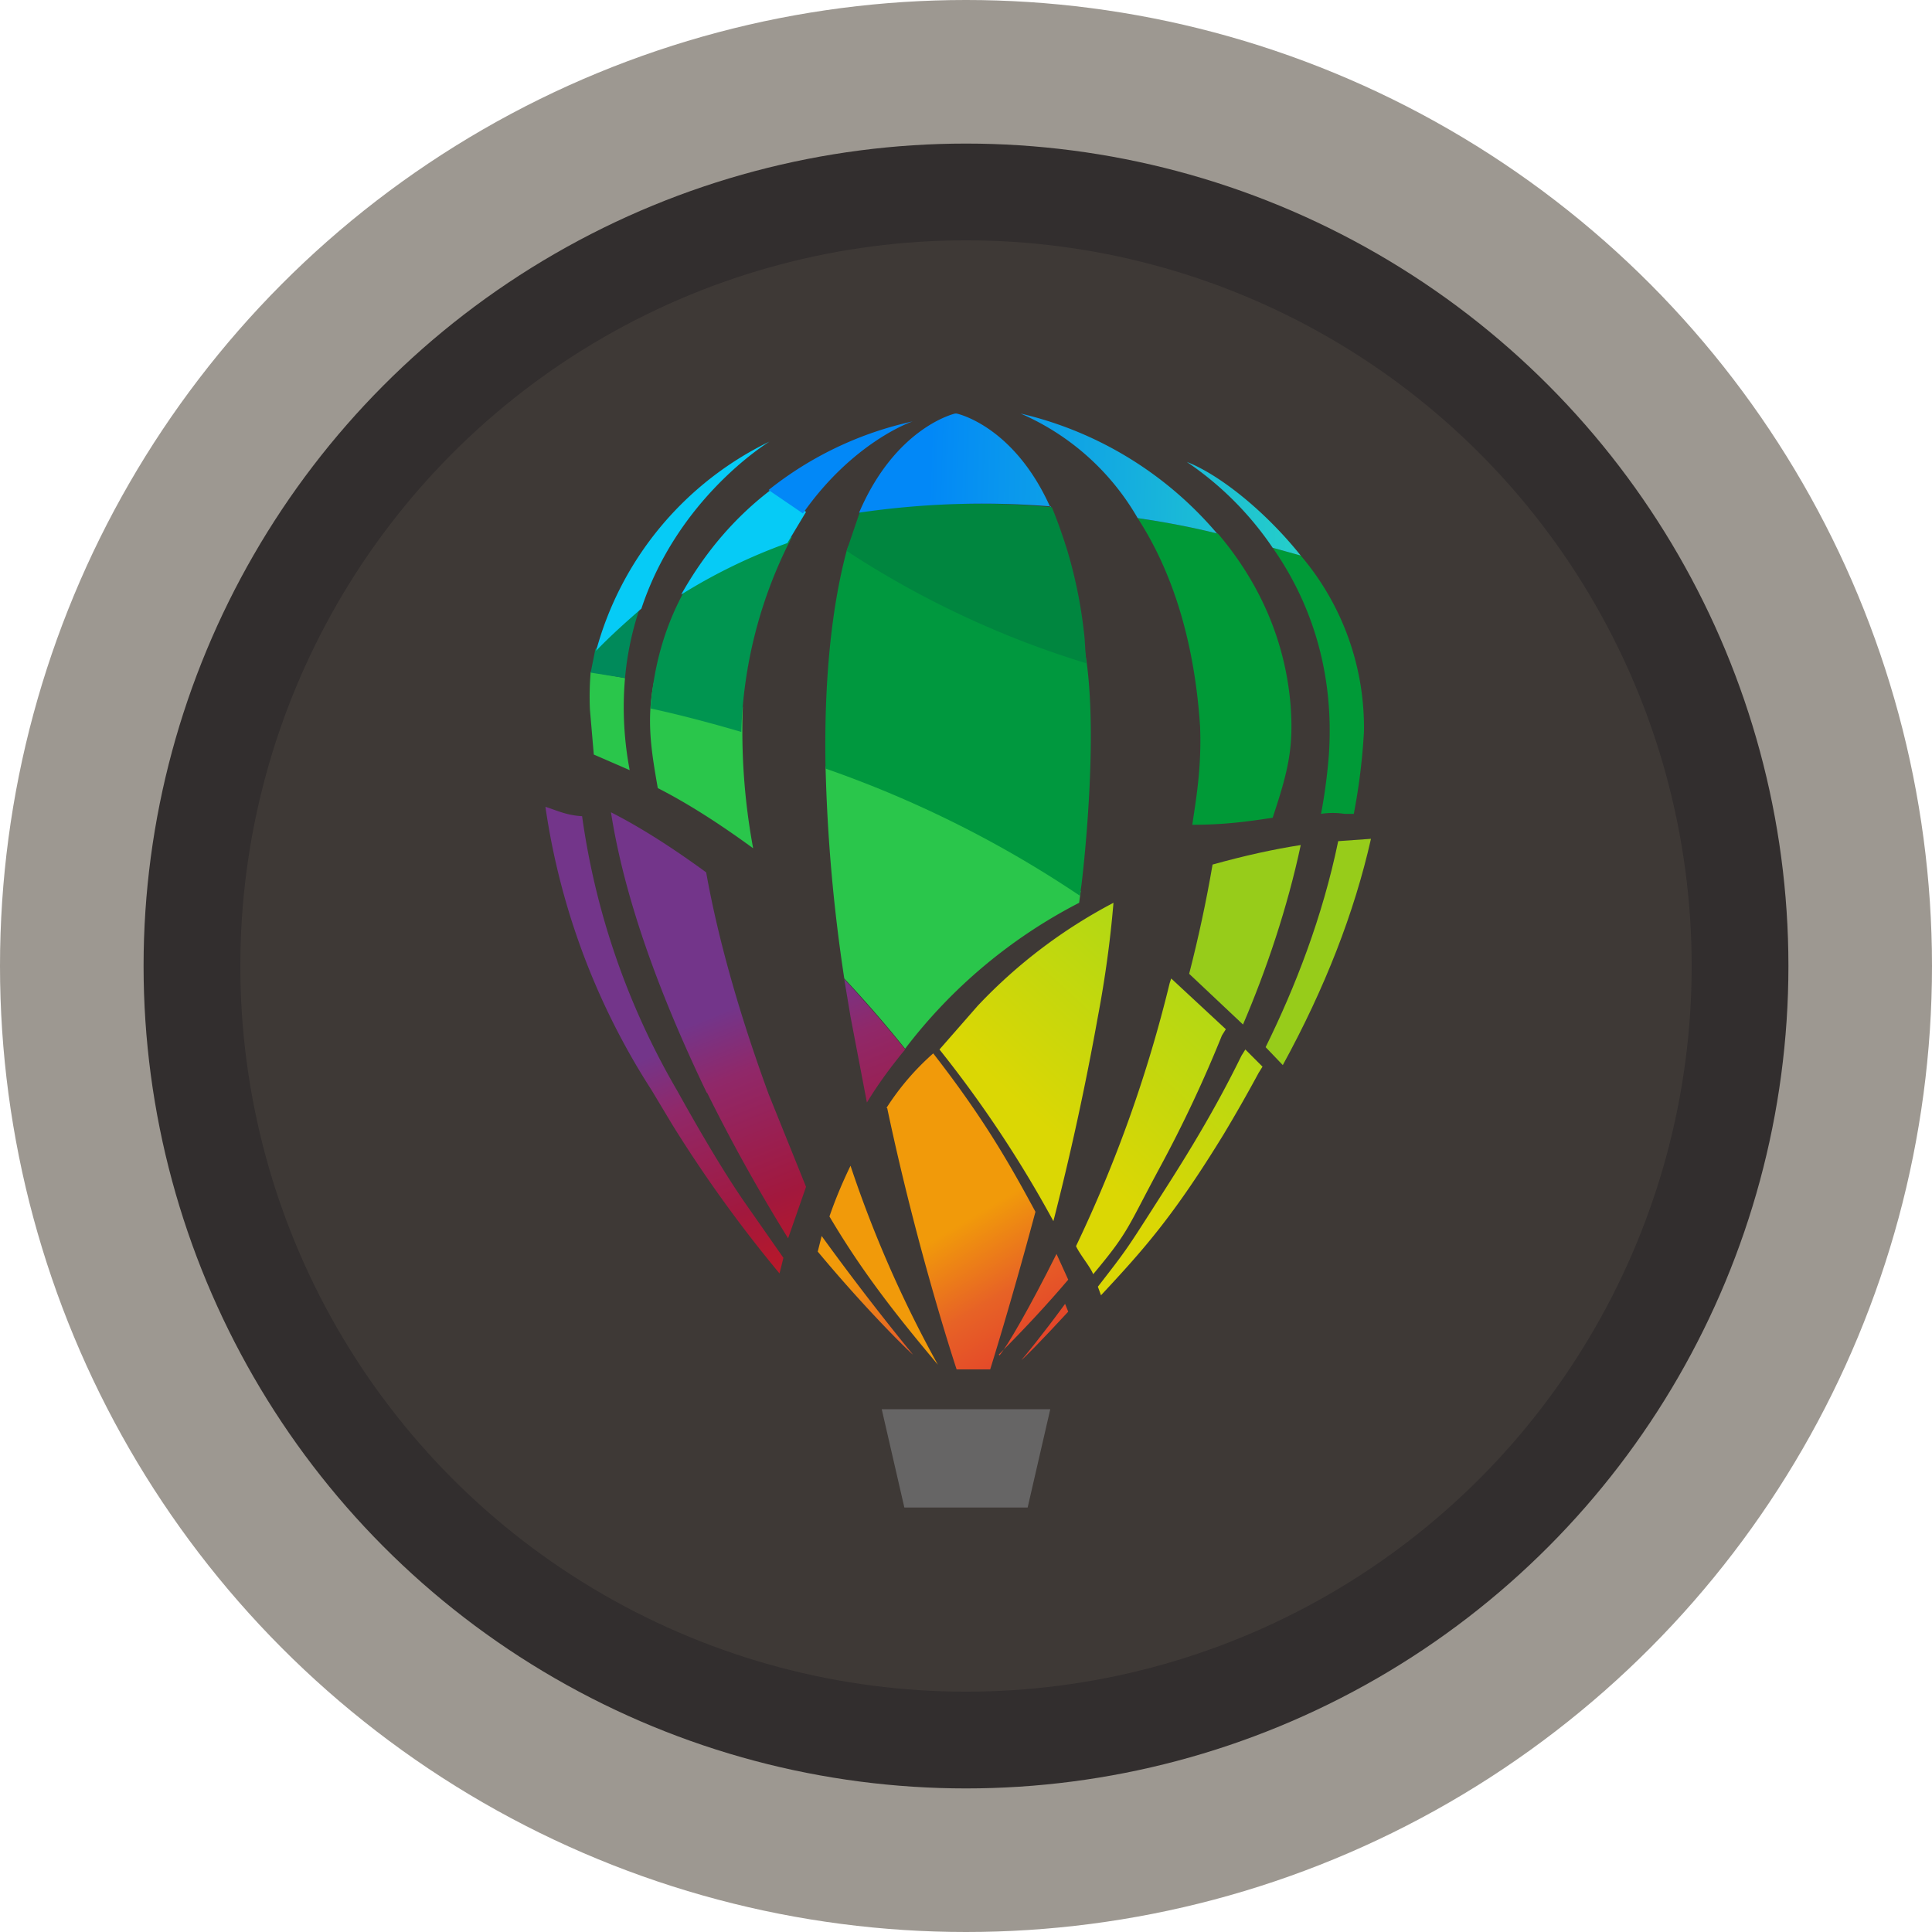 <svg xmlns="http://www.w3.org/2000/svg" xmlns:xlink="http://www.w3.org/1999/xlink" viewBox="0 0 247.6 247.6"><defs><linearGradient id="c" x1="-43867.8" y1="-25026.8" x2="-43626.6" y2="-25019.5" gradientTransform="matrix(.25 0 0 .25 11086 6318)" gradientUnits="userSpaceOnUse"><stop offset="0" stop-color="#0288f7"/><stop offset="1" stop-color="#2ee2bd"/></linearGradient><linearGradient id="a" x1="-43914.9" y1="-24600" x2="-43976.5" y2="-24752.3" gradientTransform="matrix(.25 0 0 .25 11086 6318)" gradientUnits="userSpaceOnUse"><stop offset="0" stop-color="#cb1918"/><stop offset=".4" stop-color="#a2183d"/><stop offset=".8" stop-color="#902869"/><stop offset="1" stop-color="#73358a"/></linearGradient><linearGradient id="d" x1="-43947.2" y1="-24589.3" x2="-44005.3" y2="-24732.9" xlink:href="#a"/><linearGradient id="e" x1="-43850.4" y1="-24622.3" x2="-43912" y2="-24774.6" xlink:href="#a"/><linearGradient id="f" x1="-43723.6" y1="-24778" x2="-43803.7" y2="-24690.5" gradientTransform="matrix(.25 0 0 .25 11086 6318)" gradientUnits="userSpaceOnUse"><stop offset="0" stop-color="#add816"/><stop offset="1" stop-color="#dbd704"/></linearGradient><linearGradient id="b" x1="-43774.5" y1="-24531.1" x2="-43850.6" y2="-24659.4" gradientTransform="matrix(.25 0 0 .25 11086 6318)" gradientUnits="userSpaceOnUse"><stop offset="0" stop-color="#e1282b"/><stop offset=".4" stop-color="#e3402a"/><stop offset=".7" stop-color="#e76226"/><stop offset="1" stop-color="#f19a0a"/></linearGradient><linearGradient id="g" x1="-43774.8" y1="-24530.5" x2="-43850.9" y2="-24658.8" xlink:href="#b"/><linearGradient id="h" x1="-43781.5" y1="-24523.1" x2="-43853.2" y2="-24643.9" xlink:href="#b"/><linearGradient id="i" x1="-43823.7" y1="-24501.7" x2="-43899.8" y2="-24630" gradientTransform="rotate(3.9 -98683 160647.6)scale(.25)" xlink:href="#b"/><linearGradient id="j" x1="-43834.4" y1="-24491.9" x2="-43910.4" y2="-24620.2" xlink:href="#b"/></defs><circle cx="123.8" cy="123.8" r="123.8" fill="#9d9891"/><circle cx="123.8" cy="123.8" r="105.4" fill="#322e2e"/><circle cx="123.8" cy="123.8" r="93" fill="#3e3936"/><g image-rendering="optimizeQuality" shape-rendering="geometricPrecision" text-rendering="geometricPrecision"><path d="m80.7 98.7-4.6-2-.5-5.8q-.1-2.4.1-4.8l4.4.8a43 43 0 0 0 .6 11.8m15.8 10q-6.7-4.9-12.2-7.7c-.8-4.6-1.5-8.6-.5-13.6q4.9 1.2 11.4 3.2a82 82 0 0 0 1.3 18Zm42 5.5-.2 1.5a66 66 0 0 0-22.3 18.7 156 156 0 0 0-7.8-9 214 214 0 0 1-2.4-27.2c10.8 3.8 22.4 9 32.7 16" fill="#2ac64b"/><path d="M82 77.9a39 39 0 0 0-1.9 9l-4.4-.7.6-3A60 60 0 0 1 82 78" fill="#008a5a"/><path d="M101.5 68.8a58 58 0 0 0-6.5 25q-6.5-1.9-11.6-3v-.4q.7-8.3 4.5-15 5.7-3.7 13.6-6.6" fill="#009550"/><path d="M138.4 114.8a142 142 0 0 0-32.6-16.3c-.2-10.3.6-20 2.7-27.9l.2-.6c8.5 5 19.7 10.7 30.3 13.2 2 11-.4 30.2-.4 30.2z" fill="#00983e"/><path d="M163.1 104.8c2-6 2.7-9 2.3-14.4-.7-8.6-4.2-16-9.3-22q-4.8-1.2-10.3-2c3.9 6 7.2 14.6 8 26.7.2 5.3-.5 9.2-1 12.6 4.1 0 7-.4 10.3-.9m7.2-8q-.3 3.8-1 7.5a10 10 0 0 1 3 0h1.2q1-5.2 1.3-10.5a34 34 0 0 0-8.1-22.6l-3.6-1c4.3 6.1 8 15 7.2 26.6" fill="#009a37"/><path d="M139.2 85a120 120 0 0 1-30.7-14.4l1.7-5 4.8-.6q10.1-.9 19.8 0 1 2.4 2 5.6a60 60 0 0 1 2.2 11.2z" fill="#00863f"/><path d="M98.6 56.6c-.3.2-11.7 7.2-16.4 21.4q-3.7 3.2-5.8 5.4a42 42 0 0 1 22.2-26.8m4.7 9-2.4 4a71 71 0 0 0-13.6 6.6q4.6-8.2 11.6-13.5z" fill="#06cbf6"/><path d="m166.7 71.2-3.6-1a41 41 0 0 0-11-11c3.9 1.5 9.8 6 14.6 12m-10.6-2.8q-4.8-1.2-10.3-2a32 32 0 0 0-15-13.4A47 47 0 0 1 156 68.4m-21.3-3.5a109 109 0 0 0-24.6.8c4.7-11 12.3-12.7 12.3-12.7h.2s7.3 1.5 12 12M117 54c-.4.1-7.8 2.8-14.1 11.8l-4.4-3A45 45 0 0 1 117 54" fill="url(#c)"/><path d="M123.8 193.2h7.9l2.9-12.6H113l2.9 12.6z" fill="#666565"/><path d="M90.6 140a224 224 0 0 0 10.4 18.7l2.3-6.6-4.8-11.9c-3.3-9-6.3-18.9-8-28.4q-6.7-4.9-12.2-7.7c2 12.8 7.5 26 12.3 36Z" fill="url(#a)" fill-rule="evenodd"/><path d="m83.5 139.7 2.7 4.5a170 170 0 0 0 13.7 19l.5-2-5.1-7.3q-3.5-5.1-8.5-14.1a96 96 0 0 1-12.2-35.2c-2-.1-3.4-.8-4.7-1.2a91 91 0 0 0 13.6 36.3" fill="url(#d)" fill-rule="evenodd"/><path d="m109 130.3 2.1 11q2-3.3 4.9-6.8a167 167 0 0 0-7.8-9z" fill="url(#e)" fill-rule="evenodd"/><path d="M171.5 107.8c-2 9.7-5.5 18.7-9.3 26.4l2.2 2.3q8.1-14.8 11.3-29zm-16.1 3q-1.2 7-3 14l6.9 6.5c3-7 5.7-15 7.4-23q-5.2.8-11.3 2.5" fill="#97cc1a" fill-rule="evenodd"/><path d="m125.3 128.9-4.9 5.6a150 150 0 0 1 14.6 22 362 362 0 0 0 5.7-26.2q1.4-7.4 2-14.6a66 66 0 0 0-17.4 13.2m34.3 5.6-.5.8c-4.2 8.6-8.7 15.4-11.5 19.8-3.2 5-3.4 5.3-6.9 9.8l.4 1.1c5.4-5.8 9.2-10 15.7-20.6q2.4-4 4.5-7.9l.5-.8zm-9.5-9.1-.2.6a172 172 0 0 1-12 33.7c.5 1.1 1.8 2.6 2.2 3.6 4.6-5.5 4.3-5.8 8.5-13.6a166 166 0 0 0 8-17l.5-.8z" fill="url(#f)" fill-rule="evenodd"/><path d="M128 173.6q5-5 8.9-9.6l-1.5-3.3c-3.5 7-6.3 11.8-7.3 13Z" fill="url(#b)" fill-rule="evenodd"/><path d="M130.9 174.3c.2-.1 2.5-2.4 6-6.2l-.4-1c-3 4.1-5.4 7-5.6 7.2" fill="url(#g)" fill-rule="evenodd"/><path d="M113.7 142c3.9 18.5 8.9 33.5 8.9 33.5h4.3s2.7-8.6 5.8-20.2c-3.5-6.5-6.8-12.2-13.1-20.3a33 33 0 0 0-6 7" fill="url(#h)" fill-rule="evenodd"/><path d="M106.3 155.9c3.9 6.6 8 12 13.9 19a151 151 0 0 1-11.2-25.5q-1.6 3.3-2.7 6.5" fill="url(#i)" fill-rule="evenodd"/><path d="M104.8 160.4c6.5 7.8 11.9 13 12.2 13.2a324 324 0 0 1-11.7-15.2z" fill="url(#j)" fill-rule="evenodd"/></g></svg>
